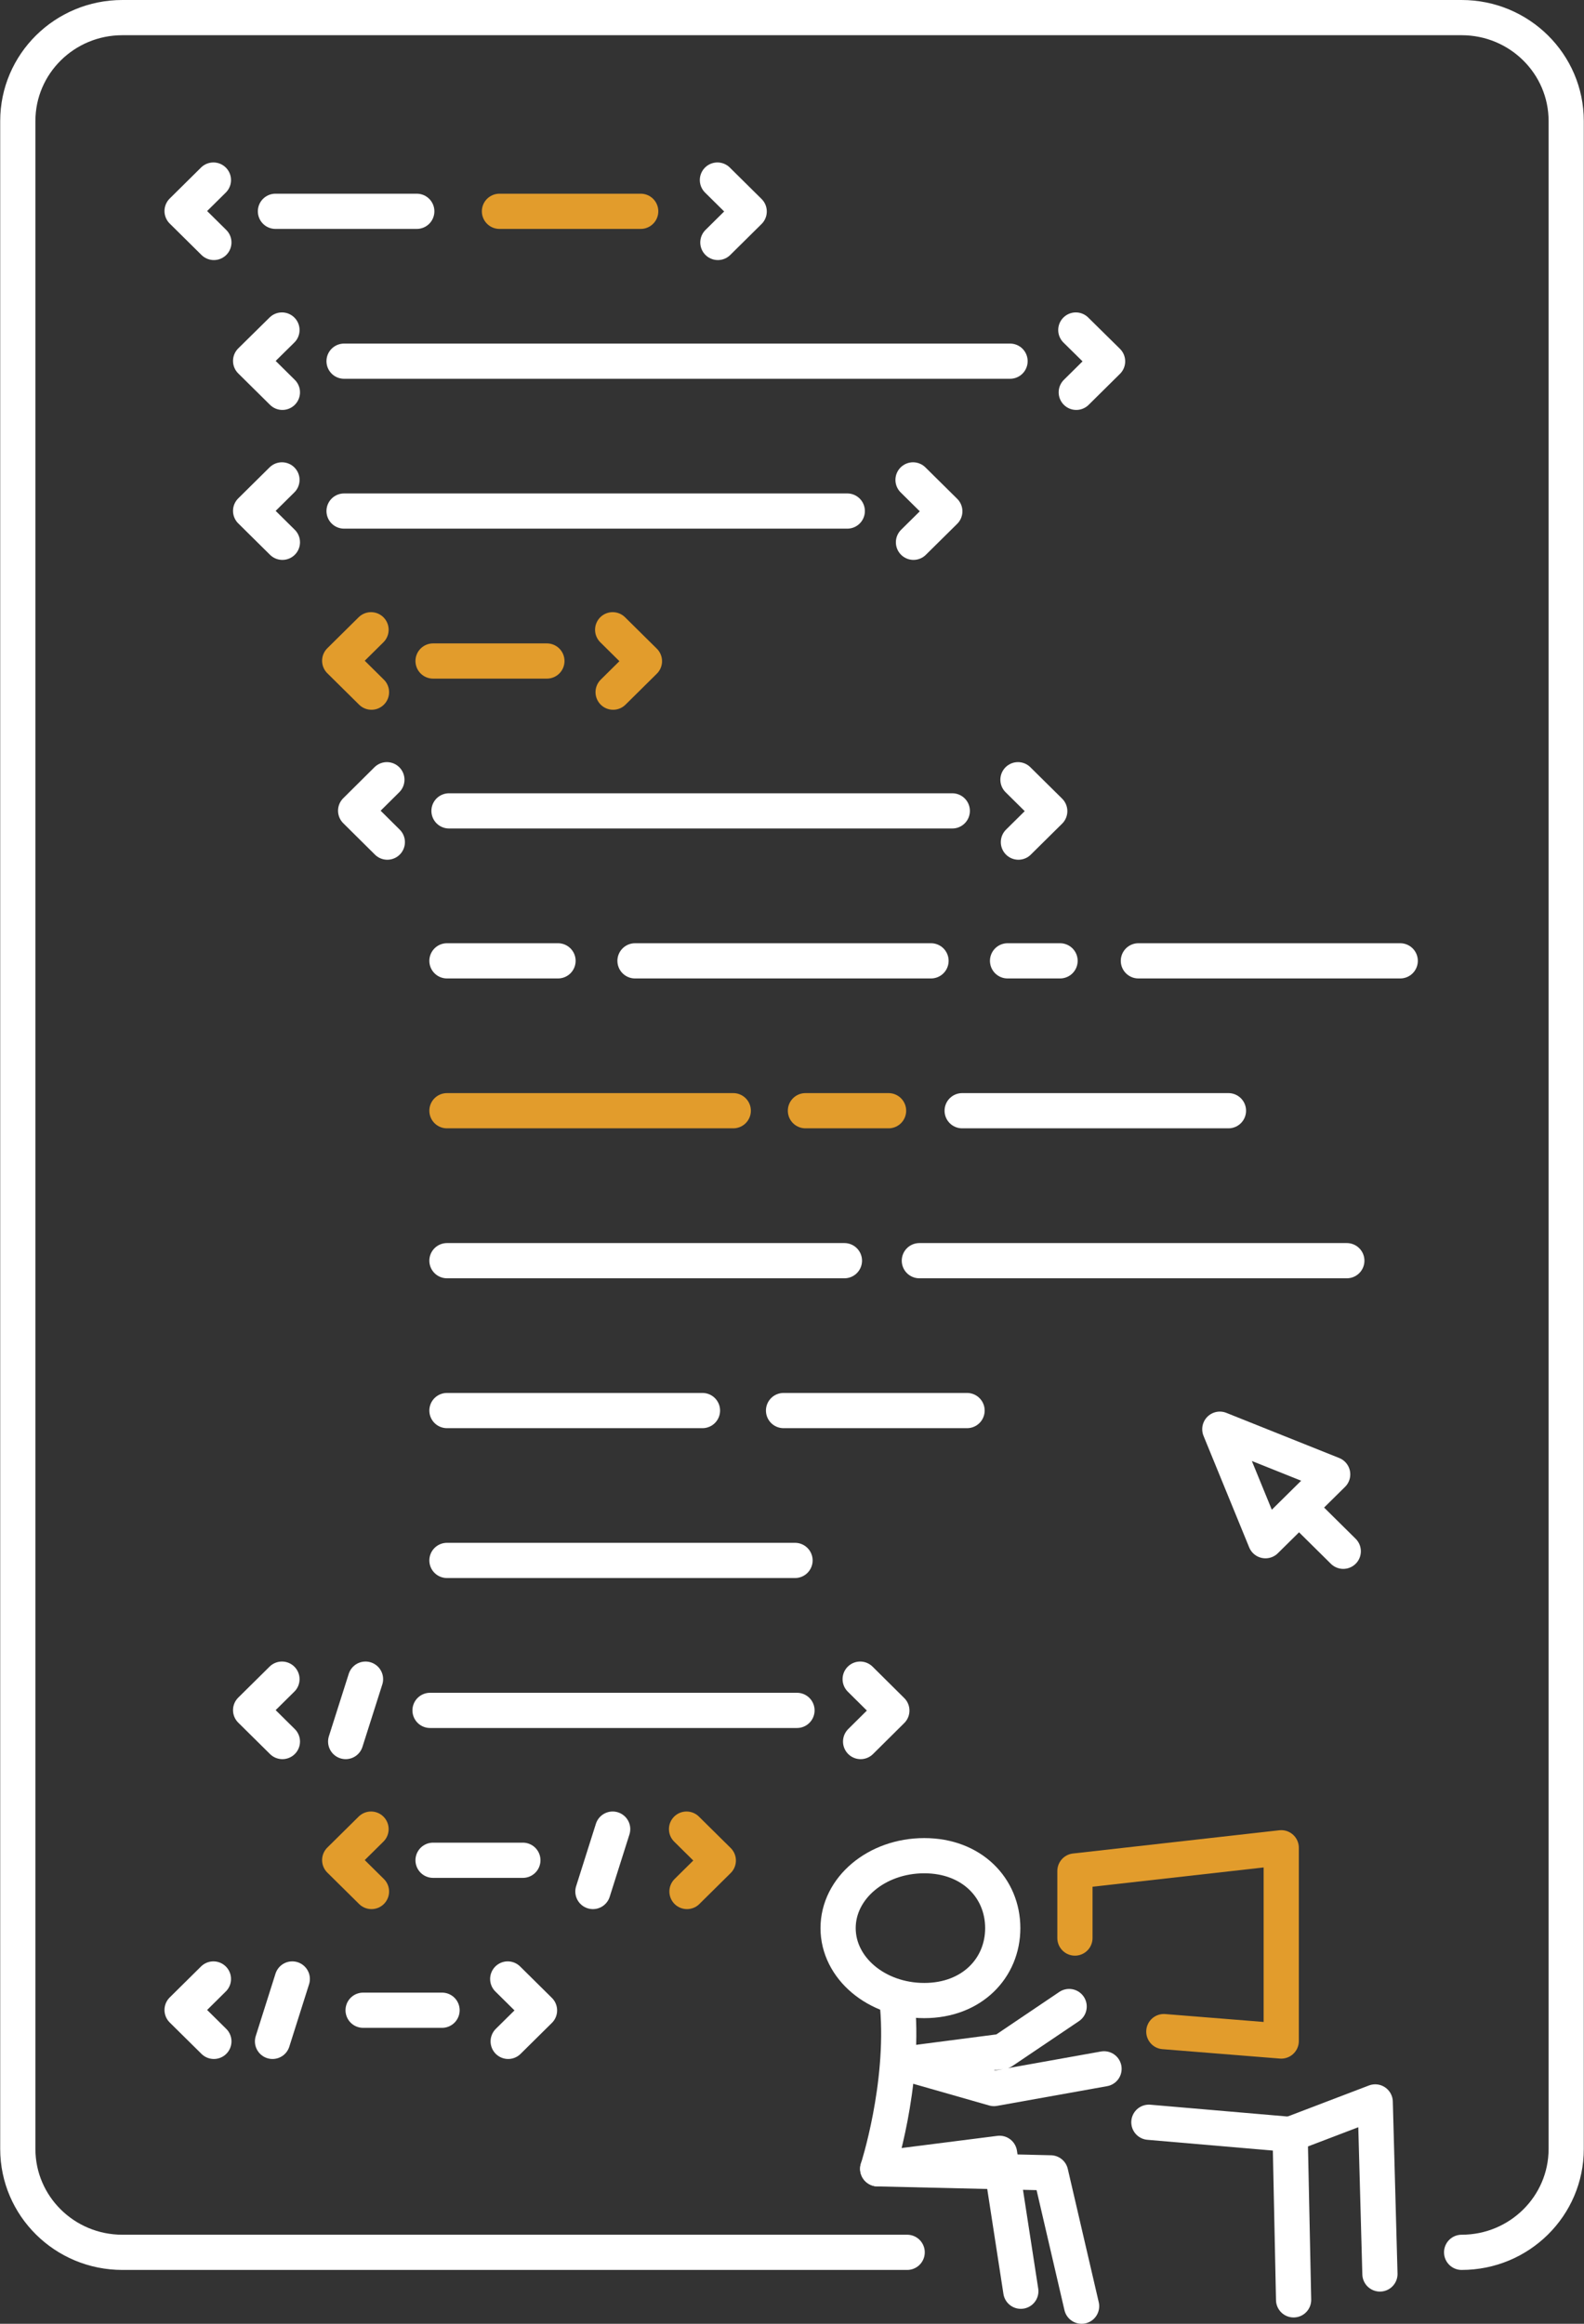 <svg width="180" height="264" viewBox="0 0 180 264" fill="none" xmlns="http://www.w3.org/2000/svg">
<rect x="0" y="0" width="180" height="264" fill="#333333" stroke="none"/>
<g clip-path="url(#clip0_65_690)">
<path d="M31.301 24.006H47.361" stroke="white" stroke-width="4" stroke-linecap="round" stroke-linejoin="round"/>
<path d="M56.757 24.006H72.807" stroke="#E29C2C" stroke-width="4" stroke-linecap="round" stroke-linejoin="round"/>
<path d="M24.252 20.456L20.692 23.976L24.303 27.545" stroke="white" stroke-width="4" stroke-linecap="round" stroke-linejoin="round"/>
<path d="M81.576 27.545L85.135 24.026L81.525 20.456" stroke="white" stroke-width="4" stroke-linecap="round" stroke-linejoin="round"/>
<path d="M39.099 41.032H114.778" stroke="white" stroke-width="4" stroke-linecap="round" stroke-linejoin="round"/>
<path d="M32.04 37.493L28.48 41.002L32.09 44.572" stroke="white" stroke-width="4" stroke-linecap="round" stroke-linejoin="round"/>
<path d="M122.303 44.572L125.862 41.052L122.252 37.493" stroke="white" stroke-width="4" stroke-linecap="round" stroke-linejoin="round"/>
<path d="M39.099 58.059H96.281" stroke="white" stroke-width="4" stroke-linecap="round" stroke-linejoin="round"/>
<path d="M32.04 54.52L28.48 58.039L32.09 61.608" stroke="white" stroke-width="4" stroke-linecap="round" stroke-linejoin="round"/>
<path d="M103.805 61.608L107.365 58.089L103.754 54.52" stroke="white" stroke-width="4" stroke-linecap="round" stroke-linejoin="round"/>
<path d="M50.79 109.159H63.412" stroke="white" stroke-width="4" stroke-linecap="round" stroke-linejoin="round"/>
<path d="M72.16 109.159H105.797" stroke="white" stroke-width="4" stroke-linecap="round" stroke-linejoin="round"/>
<path d="M114.495 109.159H120.461" stroke="white" stroke-width="4" stroke-linecap="round" stroke-linejoin="round"/>
<path d="M129.362 109.159H159.116" stroke="white" stroke-width="4" stroke-linecap="round" stroke-linejoin="round"/>
<path d="M91.527 126.186H100.973" stroke="#E29C2C" stroke-width="4" stroke-linecap="round" stroke-linejoin="round"/>
<path d="M109.337 126.186H139.597" stroke="white" stroke-width="4" stroke-linecap="round" stroke-linejoin="round"/>
<path d="M50.79 126.186H83.325" stroke="#E29C2C" stroke-width="4" stroke-linecap="round" stroke-linejoin="round"/>
<path d="M50.79 177.276H90.344" stroke="white" stroke-width="4" stroke-linecap="round" stroke-linejoin="round"/>
<path d="M50.79 160.25H79.826" stroke="white" stroke-width="4" stroke-linecap="round" stroke-linejoin="round"/>
<path d="M89.039 160.25H109.893" stroke="white" stroke-width="4" stroke-linecap="round" stroke-linejoin="round"/>
<path d="M103.087 255.882H13.906C7.342 255.882 2.023 250.623 2.023 244.134V13.747C2.023 7.259 7.342 2 13.906 2H166.094C172.658 2 177.977 7.259 177.977 13.747V244.134C177.977 250.623 172.658 255.882 166.094 255.882" stroke="white" stroke-width="4" stroke-linecap="round" stroke-linejoin="round"/>
<path d="M50.79 143.223H95.957" stroke="white" stroke-width="4" stroke-linecap="round" stroke-linejoin="round"/>
<path d="M104.472 143.223H153.048" stroke="white" stroke-width="4" stroke-linecap="round" stroke-linejoin="round"/>
<path d="M51.023 92.123H108.214" stroke="white" stroke-width="4" stroke-linecap="round" stroke-linejoin="round"/>
<path d="M43.963 88.583L40.414 92.103L44.014 95.672" stroke="white" stroke-width="4" stroke-linecap="round" stroke-linejoin="round"/>
<path d="M115.729 95.672L119.289 92.153L115.678 88.583" stroke="white" stroke-width="4" stroke-linecap="round" stroke-linejoin="round"/>
<path d="M49.212 75.096H62.147" stroke="#E29C2C" stroke-width="4" stroke-linecap="round" stroke-linejoin="round"/>
<path d="M42.163 71.546L38.603 75.066L42.214 78.635" stroke="#E29C2C" stroke-width="4" stroke-linecap="round" stroke-linejoin="round"/>
<path d="M69.672 78.635L73.232 75.116L69.621 71.546" stroke="#E29C2C" stroke-width="4" stroke-linecap="round" stroke-linejoin="round"/>
<path d="M48.868 194.313H90.566" stroke="white" stroke-width="4" stroke-linecap="round" stroke-linejoin="round"/>
<path d="M32.04 190.764L28.48 194.283L32.09 197.853" stroke="white" stroke-width="4" stroke-linecap="round" stroke-linejoin="round"/>
<path d="M97.797 197.853L101.347 194.333L97.747 190.764" stroke="white" stroke-width="4" stroke-linecap="round" stroke-linejoin="round"/>
<path d="M39.281 197.853L41.536 190.764" stroke="white" stroke-width="4" stroke-linecap="round" stroke-linejoin="round"/>
<path d="M49.212 211.34H59.417" stroke="white" stroke-width="4" stroke-linecap="round" stroke-linejoin="round"/>
<path d="M42.163 207.801L38.603 211.32L42.214 214.889" stroke="#E29C2C" stroke-width="4" stroke-linecap="round" stroke-linejoin="round"/>
<path d="M78.066 214.889L81.626 211.37L78.016 207.801" stroke="#E29C2C" stroke-width="4" stroke-linecap="round" stroke-linejoin="round"/>
<path d="M69.621 207.801L67.376 214.889" stroke="white" stroke-width="4" stroke-linecap="round" stroke-linejoin="round"/>
<path d="M41.263 228.377H50.233" stroke="white" stroke-width="4" stroke-linecap="round" stroke-linejoin="round"/>
<path d="M24.252 224.827L20.692 228.347L24.303 231.916" stroke="white" stroke-width="4" stroke-linecap="round" stroke-linejoin="round"/>
<path d="M57.748 231.916L61.308 228.397L57.697 224.827" stroke="white" stroke-width="4" stroke-linecap="round" stroke-linejoin="round"/>
<path d="M30.968 231.916L33.213 224.827" stroke="white" stroke-width="4" stroke-linecap="round" stroke-linejoin="round"/>
<path d="M138.616 162.369L143.804 175.037L151.44 167.498L138.616 162.369Z" stroke="white" stroke-width="4" stroke-linecap="round" stroke-linejoin="round"/>
<path d="M147.88 171.527L152.643 176.237" stroke="white" stroke-width="4" stroke-linecap="round" stroke-linejoin="round"/>
<path d="M113.949 219.049C113.949 223.588 110.439 227.277 105.029 227.277C99.618 227.277 95.239 223.598 95.239 219.049C95.239 214.499 99.618 210.82 105.029 210.82C110.439 210.82 113.949 214.499 113.949 219.049Z" stroke="white" stroke-width="4" stroke-linecap="round" stroke-linejoin="round"/>
<path d="M102.005 227.957C102.773 237.055 99.739 246.393 99.739 246.393L119.39 246.853L122.909 262" stroke="white" stroke-width="4" stroke-linecap="round" stroke-linejoin="round"/>
<path d="M116.002 260.301L113.585 244.634L99.739 246.393" stroke="white" stroke-width="4" stroke-linecap="round" stroke-linejoin="round"/>
<path d="M125.458 235.035L112.948 237.275L103.087 234.456L113.949 233.046L121.493 227.957" stroke="white" stroke-width="4" stroke-linecap="round" stroke-linejoin="round"/>
<path d="M122.151 220.178V212.56L145.594 209.92V231.876L132.254 230.806" stroke="#E29C2C" stroke-width="4" stroke-linecap="round" stroke-linejoin="round"/>
<path d="M130.555 241.104L146.605 242.484L147 261.281" stroke="white" stroke-width="4" stroke-linecap="round" stroke-linejoin="round"/>
<path d="M156.81 258.341L156.274 238.795L146.605 242.484" stroke="white" stroke-width="4" stroke-linecap="round" stroke-linejoin="round"/>
</g>
<defs>
<clipPath id="clip0_65_690">
<rect width="180" height="264" fill="white"/>
</clipPath>
</defs>
</svg>
